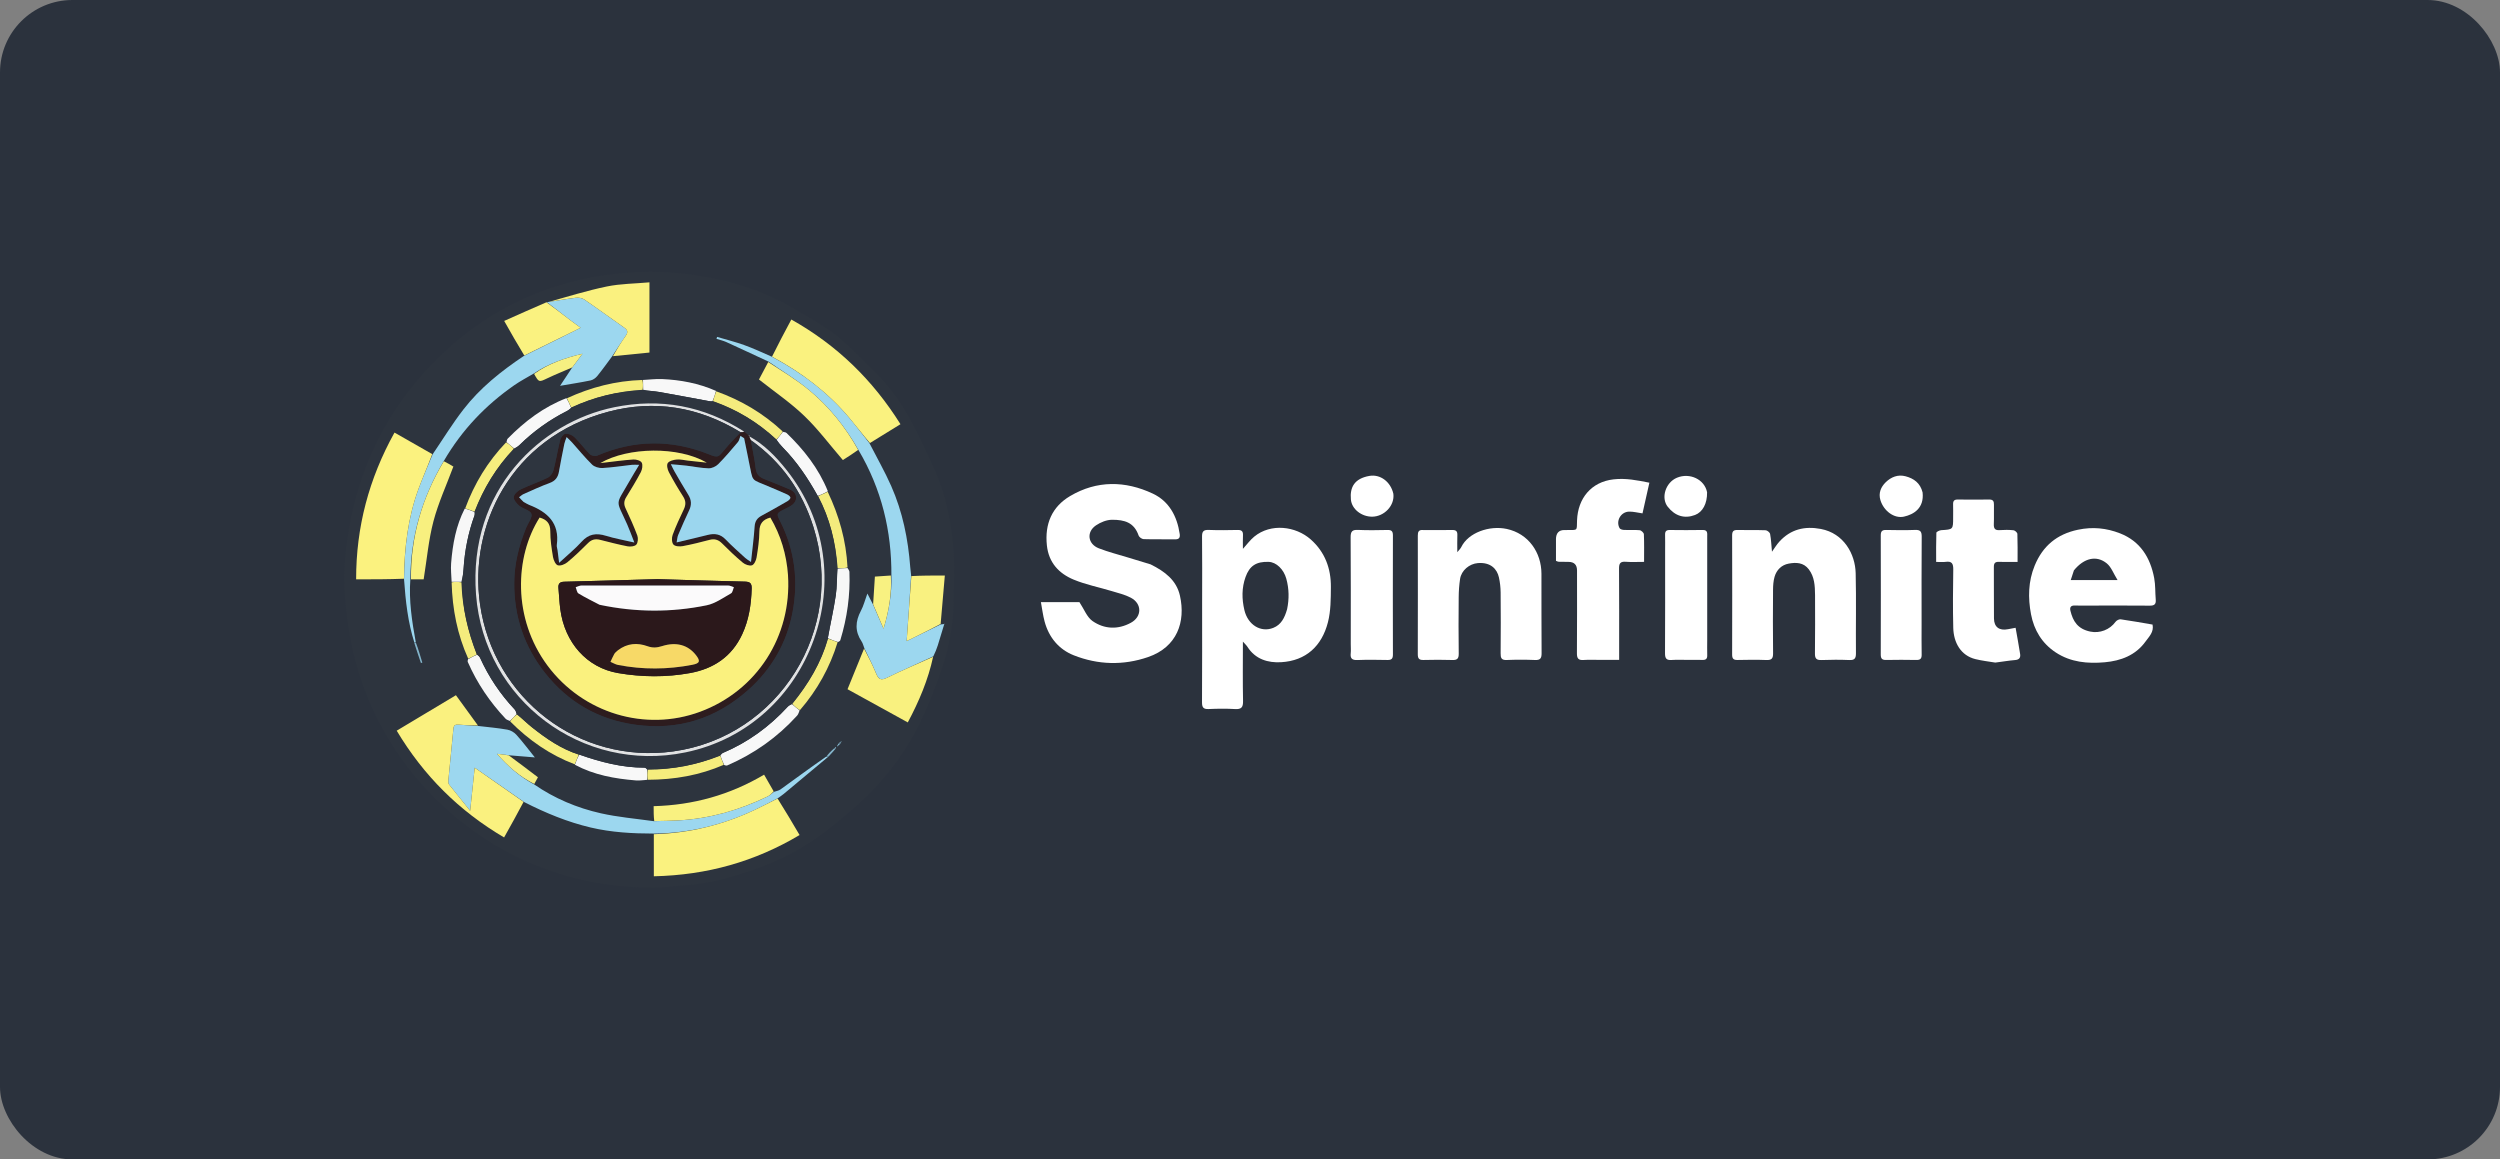 <?xml version="1.0" encoding="utf-8"?>
<svg xmlns="http://www.w3.org/2000/svg" width="138" height="64" viewBox="0 0 138 64" fill="none">
<rect x="0" y="0" width="138" height="64" fill="#808080" stroke="none"/>
<rect width="138" height="64" rx="4" fill="#2B323D"/>
<g clip-path="url(#clip0_5063_11197)">
<path d="M43.197 16.674C44.154 17.248 45.132 17.749 46.003 18.396C46.776 18.97 47.434 19.7 48.134 20.37C48.955 21.157 49.645 22.059 50.189 23.052C50.737 24.056 51.23 25.095 51.681 26.148C52.208 27.377 52.473 28.694 52.607 30.015C52.718 31.107 52.656 32.218 52.638 33.321C52.619 34.563 52.37 35.778 51.978 36.947C51.638 37.961 51.234 38.962 50.769 39.925C50.071 41.369 49.126 42.662 48.004 43.796C47.245 44.563 46.402 45.255 45.546 45.914C44.353 46.831 43.016 47.516 41.603 48.01C40.406 48.429 39.176 48.773 37.895 48.863C37.307 48.904 36.721 48.997 36.134 49C34.663 49.006 33.21 48.848 31.777 48.484C29.226 47.835 26.955 46.657 24.953 44.934C23.208 43.434 21.812 41.659 20.788 39.598C20.009 38.03 19.492 36.369 19.234 34.628C19.061 33.448 18.941 32.261 19.031 31.073C19.246 28.233 20.021 25.563 21.51 23.112C22.405 21.639 23.504 20.343 24.771 19.204C26.608 17.553 28.731 16.373 31.094 15.68C32.266 15.336 33.471 15.145 34.7 15.048C36.314 14.92 37.898 15.054 39.466 15.38C40.749 15.646 41.989 16.082 43.197 16.674ZM46.348 40.962C46.335 40.983 46.322 41.003 46.276 41.038C46.256 41.053 46.243 41.073 46.198 41.126C46.205 41.153 46.212 41.182 46.219 41.21C46.245 41.189 46.271 41.169 46.32 41.127C46.336 41.111 46.348 41.093 46.385 41.05C46.402 41.032 46.412 41.01 46.449 40.962C46.449 40.944 46.447 40.926 46.447 40.907C46.426 40.922 46.405 40.937 46.347 40.962M46.027 41.295C45.879 41.45 45.731 41.605 45.539 41.78C44.721 42.381 43.905 42.984 43.082 43.577C42.981 43.65 42.842 43.667 42.696 43.656C42.528 43.364 42.361 43.073 42.18 42.76C40.283 43.883 38.258 44.442 36.083 44.501C36.083 44.805 36.083 45.06 36.023 45.325C35.072 45.186 34.109 45.105 33.174 44.895C31.852 44.598 30.609 44.075 29.504 43.252C29.572 43.129 29.639 43.006 29.695 42.906C29.151 42.493 28.632 42.098 28.173 41.699C28.598 41.733 29.022 41.768 29.525 41.809C29.154 41.349 28.845 40.936 28.501 40.555C28.378 40.419 28.181 40.306 28.001 40.276C27.47 40.183 26.931 40.137 26.372 40.027C25.974 39.483 25.576 38.938 25.166 38.376C24.078 39.028 23.002 39.673 21.898 40.335C23.385 42.82 25.338 44.765 27.825 46.227C28.205 45.549 28.561 44.916 28.968 44.296C30.132 44.887 31.332 45.378 32.608 45.68C33.756 45.951 34.919 46.013 36.092 46.082V48.372C39.031 48.306 41.668 47.564 44.136 46.095C43.72 45.388 43.332 44.729 42.975 44.032C43.072 43.962 43.173 43.897 43.265 43.82C44.081 43.141 44.895 42.46 45.75 41.761C45.872 41.621 45.994 41.481 46.154 41.316L46.149 41.231C46.121 41.243 46.094 41.256 46.026 41.296M45.731 27.089C45.191 25.854 44.372 24.822 43.413 23.896C43.368 23.854 43.283 23.856 43.193 23.792C42.126 22.809 40.901 22.09 39.527 21.536C38.569 21.157 37.57 20.969 36.546 20.924C36.197 20.908 35.845 20.955 35.429 20.976C33.984 21.02 32.612 21.378 31.239 21.944C30.005 22.465 28.96 23.26 28.026 24.212C27.983 24.256 27.98 24.341 27.914 24.433C26.918 25.484 26.183 26.7 25.606 28.065C25.167 29.023 24.986 30.045 24.903 31.086C24.875 31.425 24.919 31.771 24.935 32.177C24.972 33.63 25.248 35.032 25.801 36.416C25.81 36.462 25.81 36.511 25.828 36.551C26.338 37.716 27.04 38.752 27.909 39.673C27.968 39.736 28.068 39.758 28.174 39.843C29.201 40.865 30.367 41.675 31.731 42.261C32.795 42.783 33.937 42.983 35.102 43.079C35.309 43.096 35.52 43.059 35.789 43.041C37.228 43.038 38.621 42.797 40.005 42.267C40.052 42.262 40.103 42.268 40.145 42.251C41.628 41.61 42.92 40.697 44.007 39.494C44.073 39.422 44.095 39.31 44.175 39.183C45.118 38.086 45.807 36.845 46.302 35.446C46.331 35.409 46.375 35.377 46.387 35.334C46.761 34.105 46.94 32.848 46.888 31.561C46.885 31.492 46.821 31.425 46.781 31.292C46.709 29.834 46.317 28.46 45.731 27.089ZM24.53 25.394C25.505 23.721 26.811 22.36 28.391 21.262C28.735 21.023 29.11 20.829 29.494 20.663C29.75 21.118 29.745 21.105 30.227 20.875C30.669 20.664 31.126 20.485 31.544 20.342C31.346 20.643 31.147 20.945 30.915 21.297C31.519 21.194 32.064 21.111 32.603 20.998C32.737 20.97 32.88 20.868 32.968 20.758C33.257 20.402 33.523 20.027 33.863 19.664C34.522 19.597 35.18 19.529 35.85 19.461V15.585C35.048 15.658 34.258 15.658 33.498 15.814C32.405 16.039 31.334 16.376 30.221 16.666C30.221 16.666 30.192 16.683 30.14 16.683C29.377 17.023 28.615 17.364 27.83 17.715C28.225 18.412 28.571 19.022 28.884 19.668C27.652 20.493 26.499 21.417 25.587 22.594C24.973 23.386 24.448 24.247 23.838 25.056C23.16 24.668 22.482 24.281 21.776 23.878C20.367 26.42 19.657 29.087 19.659 31.98C20.578 31.98 21.435 31.98 22.305 32.04C22.392 33.202 22.519 34.358 22.872 35.531C22.994 35.888 23.115 36.244 23.237 36.601C23.263 36.593 23.288 36.583 23.314 36.574C23.205 36.208 23.096 35.841 22.974 35.413C22.739 34.281 22.567 33.143 22.72 31.98H23.388C23.568 30.865 23.659 29.794 23.929 28.77C24.198 27.748 24.647 26.775 25.031 25.746C25.055 25.786 25.051 25.771 25.041 25.765C24.867 25.658 24.693 25.552 24.532 25.394M50.285 31.709C50.272 31.576 50.255 31.444 50.245 31.311C50.13 29.761 49.823 28.252 49.195 26.829C48.837 26.022 48.397 25.252 48.043 24.445C48.592 24.105 49.14 23.765 49.705 23.415C48.161 20.95 46.185 19.044 43.681 17.636C43.304 18.343 42.951 19.005 42.549 19.657C42.06 19.452 41.578 19.225 41.079 19.047C40.589 18.871 40.082 18.744 39.583 18.597L39.551 18.705C39.732 18.764 39.922 18.804 40.095 18.883C40.872 19.236 41.643 19.6 42.395 20.009C42.216 20.346 42.036 20.682 41.895 20.948C42.767 21.638 43.643 22.231 44.396 22.955C45.157 23.687 45.797 24.547 46.525 25.393C46.768 25.241 47.072 25.05 47.415 24.887C48.666 27.007 49.218 29.311 49.146 31.768C48.862 31.787 48.578 31.807 48.293 31.827C48.257 32.345 48.224 32.838 48.159 33.298C48.074 33.137 47.99 32.976 47.878 32.763C47.742 33.132 47.666 33.443 47.52 33.717C47.21 34.298 47.182 34.85 47.56 35.409C47.632 35.516 47.661 35.653 47.689 35.825C47.393 36.552 47.096 37.279 46.784 38.044C47.863 38.639 48.967 39.247 50.112 39.878C50.74 38.699 51.238 37.514 51.556 36.199C51.626 36.009 51.703 35.82 51.765 35.627C51.89 35.235 52.006 34.84 52.151 34.465C52.156 34.448 52.161 34.43 52.166 34.413C52.154 34.426 52.142 34.44 52.078 34.447C52.028 34.454 51.977 34.462 51.924 34.405C52.001 33.533 52.077 32.659 52.155 31.768C51.477 31.768 50.892 31.768 50.285 31.709Z" fill="#2D343E"/>
<path d="M63.52 31.157C64.289 31.538 64.941 32.023 65.133 32.882C65.457 34.327 64.975 35.719 63.377 36.269C62.003 36.742 60.615 36.702 59.275 36.174C58.449 35.848 57.895 35.184 57.66 34.3C57.571 33.966 57.529 33.62 57.458 33.238H59.584C59.843 33.627 59.999 34.067 60.308 34.282C60.958 34.733 61.71 34.766 62.424 34.377C63.044 34.04 63.044 33.321 62.42 32.993C62.094 32.822 61.722 32.735 61.366 32.627C60.666 32.415 59.937 32.274 59.264 31.994C58.45 31.656 57.887 31.054 57.788 30.105C57.664 28.927 58.063 27.977 59.071 27.382C60.549 26.509 62.111 26.533 63.632 27.246C64.532 27.668 64.977 28.495 65.12 29.477C65.147 29.662 65.094 29.776 64.871 29.772C64.29 29.762 63.709 29.778 63.129 29.76C63.032 29.757 62.883 29.652 62.852 29.562C62.6 28.832 62.067 28.691 61.39 28.691C61.09 28.691 60.753 28.828 60.498 29C59.958 29.366 60.043 30.029 60.655 30.267C61.186 30.474 61.744 30.613 62.29 30.781C62.691 30.904 63.093 31.024 63.52 31.155V31.157Z" fill="white"/>
<path d="M66.358 33.135C66.358 31.94 66.367 30.782 66.353 29.624C66.349 29.335 66.435 29.241 66.722 29.252C67.254 29.273 67.786 29.266 68.319 29.254C68.54 29.25 68.624 29.329 68.612 29.551C68.599 29.782 68.609 30.014 68.609 30.297C68.835 30.049 69.01 29.805 69.234 29.622C70.15 28.87 71.521 29.041 72.352 29.776C73.136 30.47 73.472 31.375 73.465 32.401C73.46 33.053 73.462 33.728 73.301 34.351C72.967 35.65 72.103 36.476 70.713 36.554C69.995 36.595 69.297 36.394 68.861 35.707C68.806 35.62 68.725 35.55 68.608 35.417C68.608 36.558 68.594 37.626 68.616 38.694C68.624 39.047 68.523 39.161 68.171 39.14C67.689 39.111 67.203 39.117 66.72 39.139C66.432 39.152 66.35 39.055 66.351 38.767C66.363 36.902 66.357 35.037 66.357 33.136M71.048 33.63C71.165 33.065 71.159 32.505 71.004 31.945C70.861 31.427 70.456 31.03 70.029 31.015C69.339 30.991 68.974 31.24 68.755 31.849C68.538 32.454 68.547 33.068 68.69 33.676C68.884 34.5 69.603 34.931 70.285 34.658C70.717 34.486 70.91 34.113 71.047 33.631H71.048V33.63Z" fill="white"/>
<path d="M78.572 29.259C79.126 29.259 79.646 29.264 80.167 29.256C80.366 29.253 80.454 29.321 80.446 29.53C80.435 29.822 80.443 30.114 80.443 30.481C80.544 30.354 80.621 30.284 80.663 30.197C81.052 29.4 82.213 28.994 83.167 29.196C84.376 29.454 85.085 30.501 85.088 31.67C85.093 33.133 85.083 34.595 85.096 36.058C85.098 36.344 85.019 36.445 84.728 36.432C84.209 36.41 83.687 36.41 83.168 36.432C82.874 36.445 82.833 36.313 82.835 36.062C82.845 34.941 82.845 33.819 82.835 32.698C82.832 32.422 82.8 32.141 82.74 31.871C82.64 31.422 82.298 31.023 81.575 31.083C81.114 31.121 80.668 31.481 80.596 31.959C80.546 32.293 80.522 32.634 80.52 32.972C80.51 34.007 80.508 35.044 80.522 36.08C80.525 36.353 80.441 36.442 80.17 36.432C79.639 36.414 79.106 36.418 78.574 36.431C78.336 36.437 78.261 36.352 78.262 36.115C78.268 33.933 78.267 31.752 78.263 29.57C78.263 29.368 78.299 29.23 78.573 29.259H78.572Z" fill="white"/>
<path d="M100.191 32.849C100.186 32.324 100.159 31.843 99.848 31.43C99.554 31.04 99.138 31.037 98.733 31.112C98.345 31.184 98.068 31.455 97.956 31.839C97.89 32.067 97.874 32.315 97.872 32.554C97.864 33.724 97.86 34.893 97.874 36.062C97.878 36.353 97.789 36.443 97.504 36.433C96.973 36.412 96.441 36.419 95.908 36.431C95.688 36.435 95.614 36.356 95.614 36.135C95.62 33.941 95.62 31.749 95.614 29.556C95.614 29.34 95.677 29.25 95.903 29.256C96.423 29.268 96.944 29.25 97.463 29.27C97.551 29.273 97.695 29.391 97.71 29.475C97.767 29.783 97.779 30.098 97.813 30.455C97.96 30.251 98.073 30.058 98.221 29.897C98.845 29.215 99.616 29.029 100.51 29.198C101.779 29.438 102.408 30.58 102.433 31.639C102.469 33.112 102.435 34.587 102.448 36.061C102.45 36.346 102.371 36.447 102.08 36.434C101.573 36.412 101.064 36.414 100.557 36.434C100.275 36.445 100.179 36.361 100.185 36.066C100.201 35.006 100.191 33.946 100.191 32.851V32.849Z" fill="white"/>
<path d="M115.365 33.428C115.063 33.428 114.796 33.435 114.531 33.425C114.313 33.417 114.24 33.52 114.288 33.716C114.427 34.288 114.684 34.717 115.384 34.864C115.908 34.974 116.462 34.76 116.778 34.324C116.834 34.247 116.973 34.174 117.061 34.186C117.642 34.268 118.219 34.374 118.821 34.476C118.906 34.888 118.627 35.142 118.434 35.411C117.884 36.176 117.069 36.477 116.186 36.557C115.241 36.642 114.304 36.561 113.475 36.013C112.718 35.513 112.279 34.786 112.112 33.907C111.94 33.002 111.957 32.092 112.313 31.225C112.757 30.142 113.538 29.485 114.705 29.241C115.517 29.07 116.277 29.149 117.024 29.44C118.139 29.875 118.696 30.772 118.911 31.907C118.985 32.296 118.962 32.703 118.997 33.1C119.019 33.359 118.915 33.435 118.665 33.432C117.577 33.421 116.489 33.428 115.365 33.428ZM114.479 31.488C114.423 31.66 114.367 31.831 114.305 32.019H116.889C116.665 31.66 116.544 31.304 116.298 31.102C115.732 30.637 115.041 30.796 114.478 31.487H114.479V31.488Z" fill="white"/>
<path d="M85.888 29.777C85.89 29.431 86.044 29.259 86.352 29.258H86.497C87.12 29.254 87.03 29.309 87.053 28.717C87.1 27.515 87.828 26.601 89.071 26.46C89.749 26.383 90.374 26.512 91.046 26.645C90.912 27.243 90.787 27.802 90.666 28.339C90.389 28.3 90.152 28.234 89.918 28.242C89.463 28.259 89.183 28.762 89.401 29.154C89.434 29.215 89.558 29.248 89.642 29.252C89.931 29.265 90.224 29.24 90.511 29.268C90.599 29.277 90.739 29.409 90.742 29.49C90.764 29.976 90.753 30.462 90.753 31.016C90.4 31.016 90.066 31.035 89.735 31.01C89.438 30.988 89.369 31.104 89.371 31.385C89.382 32.896 89.377 34.408 89.377 35.919V36.426H88.359C88.044 36.426 87.729 36.408 87.416 36.431C87.128 36.451 87.044 36.349 87.046 36.06C87.059 34.537 87.052 33.013 87.052 31.49C87.052 31.175 86.894 31.017 86.579 31.016C86.398 31.016 86.216 31.014 86.036 31.009C86.002 31.009 85.969 30.988 85.89 30.96V29.777H85.888V29.777Z" fill="white"/>
<path d="M110.138 36.574C109.751 36.512 109.393 36.47 109.044 36.384C108.235 36.184 107.84 35.473 107.82 34.658C107.794 33.587 107.803 32.515 107.82 31.444C107.825 31.12 107.75 30.965 107.403 31.014C107.249 31.036 107.09 31.018 106.876 31.018C106.876 30.466 106.868 29.936 106.888 29.407C106.89 29.355 107.062 29.271 107.159 29.265C107.813 29.224 107.813 29.229 107.813 28.566C107.813 28.322 107.819 28.079 107.811 27.835C107.806 27.65 107.875 27.572 108.064 27.574C108.644 27.581 109.224 27.583 109.804 27.574C110.021 27.57 110.07 27.673 110.066 27.864C110.058 28.217 110.075 28.571 110.059 28.924C110.048 29.172 110.122 29.283 110.384 29.263C110.637 29.244 110.893 29.243 111.145 29.27C111.226 29.278 111.357 29.398 111.359 29.471C111.378 29.968 111.37 30.465 111.37 31.018C111.004 31.018 110.67 31.026 110.337 31.015C110.135 31.008 110.06 31.084 110.061 31.29C110.068 32.239 110.057 33.19 110.067 34.139C110.072 34.617 110.365 34.828 110.843 34.732C110.968 34.707 111.094 34.684 111.261 34.653C111.35 35.158 111.438 35.628 111.511 36.1C111.542 36.298 111.468 36.415 111.239 36.434C110.881 36.464 110.526 36.527 110.137 36.575H110.138V36.574Z" fill="white"/>
<path d="M93.221 36.426C92.882 36.426 92.578 36.409 92.278 36.431C91.989 36.453 91.907 36.348 91.909 36.06C91.92 34.183 91.915 32.305 91.915 30.428C91.915 30.123 91.921 29.819 91.913 29.514C91.908 29.325 91.984 29.254 92.169 29.256C92.774 29.263 93.38 29.267 93.984 29.255C94.28 29.249 94.238 29.445 94.238 29.624V35.329C94.238 35.609 94.231 35.89 94.239 36.17C94.245 36.359 94.169 36.434 93.982 36.428C93.74 36.419 93.498 36.426 93.22 36.426H93.221Z" fill="white"/>
<path d="M74.562 35.548C74.562 33.561 74.57 31.61 74.555 29.66C74.553 29.336 74.642 29.236 74.963 29.251C75.506 29.277 76.052 29.266 76.596 29.255C76.818 29.25 76.889 29.332 76.889 29.553C76.883 31.747 76.883 33.941 76.889 36.135C76.889 36.358 76.813 36.434 76.594 36.431C76.038 36.42 75.48 36.412 74.925 36.434C74.635 36.445 74.528 36.347 74.56 36.06C74.577 35.903 74.562 35.743 74.562 35.548V35.548Z" fill="white"/>
<path d="M106.072 34.452C106.072 35.037 106.065 35.585 106.076 36.134C106.08 36.356 106.002 36.434 105.782 36.43C105.225 36.419 104.669 36.419 104.112 36.43C103.891 36.434 103.818 36.355 103.818 36.133C103.824 33.939 103.824 31.745 103.818 29.551C103.818 29.329 103.892 29.25 104.112 29.254C104.645 29.265 105.177 29.273 105.709 29.252C105.997 29.241 106.08 29.336 106.078 29.625C106.065 31.221 106.072 32.818 106.072 34.452Z" fill="white"/>
<path d="M76.913 27.255C76.996 27.908 76.41 28.513 75.75 28.521C75.17 28.527 74.618 28.114 74.569 27.571C74.507 26.887 74.771 26.414 75.591 26.27C76.188 26.165 76.764 26.59 76.913 27.255Z" fill="white"/>
<path d="M106.127 27.184C106.221 28.044 105.646 28.396 105.099 28.518C104.558 28.639 103.978 28.201 103.799 27.608C103.68 27.213 103.827 26.88 104.092 26.62C104.388 26.331 104.765 26.178 105.186 26.29C105.64 26.41 105.998 26.659 106.127 27.183V27.184Z" fill="white"/>
<path d="M94.231 27.175C94.241 27.8 93.985 28.268 93.566 28.427C92.988 28.646 92.466 28.489 92.06 27.975C91.67 27.48 91.939 26.634 92.566 26.371C93.273 26.075 94.096 26.461 94.231 27.175H94.231Z" fill="white"/>
<path d="M42.416 19.959C41.642 19.599 40.871 19.236 40.095 18.883C39.922 18.804 39.732 18.764 39.551 18.705L39.583 18.597C40.082 18.744 40.589 18.871 41.079 19.047C41.578 19.225 42.06 19.452 42.59 19.683C44.252 20.567 45.697 21.654 46.884 23.069C47.266 23.524 47.625 23.999 47.994 24.465C48.397 25.252 48.839 26.022 49.195 26.829C49.824 28.251 50.13 29.761 50.246 31.31C50.256 31.443 50.272 31.575 50.295 31.771C50.22 33.008 50.135 34.183 50.048 35.386C50.659 35.088 51.293 34.778 51.926 34.469C51.977 34.462 52.028 34.454 52.104 34.449C52.128 34.45 52.125 34.446 52.125 34.446C52.006 34.84 51.889 35.235 51.765 35.627C51.704 35.82 51.627 36.008 51.52 36.23C50.639 36.644 49.786 37.007 48.956 37.415C48.626 37.576 48.497 37.494 48.368 37.185C48.169 36.707 47.931 36.245 47.71 35.777C47.661 35.654 47.633 35.517 47.561 35.41C47.183 34.851 47.212 34.299 47.521 33.718C47.667 33.444 47.744 33.133 47.879 32.763C47.991 32.977 48.076 33.138 48.18 33.344C48.391 33.828 48.581 34.266 48.771 34.705C49.069 33.728 49.236 32.76 49.205 31.766C49.219 29.312 48.667 27.007 47.391 24.847C46.654 23.545 45.752 22.432 44.642 21.516C43.945 20.942 43.162 20.474 42.418 19.959H42.416Z" fill="#9CD7EF"/>
<path d="M36.09 46.014C34.919 46.012 33.756 45.95 32.608 45.679C31.333 45.378 30.133 44.886 28.928 44.271C28 43.629 27.114 43.012 26.204 42.378C26.123 43.139 26.043 43.895 25.952 44.757C25.523 44.223 25.152 43.768 24.789 43.305C24.75 43.255 24.74 43.166 24.747 43.098C24.837 42.141 24.937 41.185 25.027 40.228C25.045 40.037 25.132 39.984 25.311 40C25.671 40.032 26.034 40.05 26.395 40.073C26.93 40.137 27.47 40.183 28 40.276C28.18 40.306 28.377 40.419 28.5 40.555C28.844 40.936 29.153 41.349 29.524 41.809C29.022 41.768 28.596 41.733 28.112 41.693C27.846 41.662 27.639 41.637 27.433 41.611C28.039 42.304 28.699 42.88 29.483 43.297C30.608 44.075 31.852 44.599 33.173 44.895C34.108 45.105 35.072 45.187 36.085 45.329C36.569 45.318 36.991 45.31 37.412 45.288C39.159 45.197 40.807 44.723 42.379 43.963C42.504 43.902 42.607 43.795 42.721 43.71C42.843 43.667 42.982 43.65 43.082 43.577C43.905 42.984 44.721 42.381 45.593 41.775C45.669 41.773 45.69 41.775 45.712 41.779C44.897 42.46 44.083 43.141 43.267 43.82C43.175 43.897 43.074 43.962 42.938 44.061C42.49 44.294 42.084 44.506 41.671 44.702C39.904 45.538 38.048 45.995 36.091 46.015L36.09 46.014Z" fill="#9CD7EF"/>
<path d="M30.192 16.683C30.192 16.683 30.221 16.666 30.269 16.668C30.804 16.59 31.289 16.497 31.779 16.438C31.93 16.42 32.123 16.444 32.244 16.527C32.993 17.037 33.724 17.574 34.467 18.093C34.661 18.23 34.67 18.35 34.537 18.54C34.279 18.905 34.043 19.286 33.798 19.66C33.523 20.028 33.257 20.403 32.968 20.759C32.879 20.868 32.736 20.97 32.603 20.999C32.064 21.111 31.519 21.194 30.915 21.298C31.147 20.945 31.345 20.644 31.573 20.305C31.787 20.019 31.97 19.773 32.154 19.526C31.189 19.761 30.279 20.064 29.471 20.615C29.11 20.83 28.734 21.024 28.39 21.263C26.811 22.362 25.505 23.722 24.505 25.436C23.293 27.48 22.661 29.641 22.651 31.98C22.565 33.144 22.737 34.282 22.95 35.444C22.911 35.475 22.893 35.475 22.875 35.475C22.518 34.358 22.39 33.203 22.303 31.977C22.322 30.232 22.517 28.576 23.101 26.99C23.339 26.344 23.62 25.715 23.881 25.078C24.446 24.247 24.972 23.386 25.586 22.595C26.499 21.417 27.652 20.493 28.924 19.643C29.987 19.112 31.009 18.608 32.051 18.093C31.883 17.971 31.69 17.834 31.502 17.691C31.064 17.357 30.628 17.02 30.191 16.683H30.192Z" fill="#9CD7EF"/>
<path d="M23.86 25.066C23.621 25.713 23.341 26.343 23.102 26.988C22.518 28.575 22.323 30.23 22.298 31.946C21.435 31.98 20.577 31.98 19.658 31.98C19.656 29.087 20.366 26.42 21.776 23.878C22.481 24.281 23.16 24.668 23.86 25.067L23.86 25.066Z" fill="#FBF27F"/>
<path d="M36.091 46.047C38.046 45.993 39.902 45.537 41.67 44.701C42.083 44.506 42.489 44.293 42.922 44.079C43.333 44.729 43.72 45.386 44.137 46.094C41.669 47.563 39.031 48.306 36.092 48.371C36.092 47.581 36.092 46.832 36.091 46.047Z" fill="#FAF27F"/>
<path d="M48.019 24.455C47.624 23.999 47.266 23.525 46.885 23.07C45.697 21.655 44.253 20.567 42.615 19.688C42.952 19.005 43.304 18.344 43.681 17.637C46.185 19.044 48.161 20.951 49.706 23.416C49.141 23.765 48.593 24.105 48.019 24.456H48.019V24.455Z" fill="#FAF27F"/>
<path d="M26.383 40.049C26.034 40.049 25.672 40.032 25.311 40C25.132 39.983 25.044 40.037 25.027 40.228C24.937 41.185 24.838 42.141 24.747 43.097C24.74 43.165 24.75 43.255 24.789 43.305C25.152 43.767 25.523 44.224 25.952 44.757C26.043 43.895 26.123 43.139 26.204 42.378C27.114 43.012 28.001 43.629 28.902 44.264C28.561 44.915 28.206 45.548 27.826 46.227C25.339 44.764 23.385 42.819 21.898 40.334C23.003 39.672 24.079 39.028 25.167 38.375C25.577 38.937 25.974 39.481 26.384 40.049H26.383V40.049Z" fill="#FAF17F"/>
<path d="M33.831 19.662C34.042 19.285 34.279 18.905 34.536 18.539C34.67 18.349 34.66 18.229 34.466 18.093C33.722 17.574 32.992 17.037 32.243 16.526C32.122 16.443 31.93 16.419 31.778 16.437C31.289 16.497 30.803 16.589 30.285 16.666C31.334 16.376 32.404 16.039 33.497 15.814C34.257 15.658 35.047 15.658 35.85 15.585V19.461C35.179 19.529 34.521 19.596 33.83 19.661H33.831V19.662Z" fill="#FAF17F"/>
<path d="M47.698 35.802C47.93 36.246 48.167 36.708 48.366 37.186C48.495 37.494 48.624 37.578 48.953 37.415C49.785 37.007 50.637 36.644 51.508 36.255C51.237 37.514 50.739 38.7 50.11 39.878C48.966 39.248 47.862 38.64 46.783 38.045C47.095 37.28 47.391 36.553 47.697 35.802H47.698Z" fill="#F9F17F"/>
<path d="M42.406 19.984C43.16 20.475 43.944 20.943 44.64 21.516C45.751 22.432 46.653 23.545 47.371 24.833C47.072 25.051 46.767 25.241 46.525 25.394C45.797 24.548 45.157 23.688 44.395 22.956C43.642 22.232 42.767 21.638 41.895 20.948C42.037 20.683 42.216 20.346 42.406 19.984Z" fill="#FAF17F"/>
<path d="M42.707 43.683C42.606 43.795 42.503 43.902 42.377 43.963C40.806 44.723 39.158 45.197 37.41 45.288C36.989 45.309 36.568 45.318 36.114 45.324C36.081 45.061 36.081 44.806 36.081 44.501C38.256 44.443 40.282 43.884 42.178 42.761C42.359 43.074 42.527 43.365 42.707 43.683H42.707Z" fill="#F9F180"/>
<path d="M30.166 16.683C30.629 17.02 31.065 17.357 31.503 17.691C31.691 17.834 31.884 17.971 32.052 18.093C31.01 18.608 29.987 19.112 28.941 19.624C28.571 19.022 28.225 18.412 27.831 17.715C28.616 17.365 29.378 17.024 30.167 16.684L30.166 16.683Z" fill="#FAF280"/>
<path d="M51.925 34.438C51.292 34.779 50.658 35.089 50.048 35.387C50.135 34.184 50.22 33.008 50.306 31.8C50.892 31.768 51.477 31.768 52.155 31.768C52.076 32.66 51.999 33.533 51.924 34.438H51.925V34.438Z" fill="#F9F180"/>
<path d="M22.686 31.98C22.662 29.641 23.293 27.479 24.499 25.46C24.692 25.552 24.866 25.658 25.04 25.765C25.05 25.771 25.053 25.785 25.029 25.746C24.647 26.775 24.198 27.749 23.928 28.77C23.658 29.794 23.566 30.865 23.386 31.98H22.686Z" fill="#F8F07F"/>
<path d="M44.138 39.217C44.095 39.311 44.073 39.422 44.007 39.494C42.92 40.697 41.628 41.61 40.145 42.251C40.103 42.268 40.052 42.262 39.976 42.229C39.883 42.032 39.82 41.873 39.762 41.69C39.815 41.63 39.856 41.581 39.909 41.559C41.285 40.974 42.468 40.115 43.481 39.012C43.543 38.945 43.631 38.904 43.72 38.87C43.867 38.999 44.003 39.108 44.139 39.216H44.138V39.217Z" fill="#F8F8F8"/>
<path d="M35.494 20.974C35.845 20.956 36.197 20.909 36.546 20.924C37.57 20.97 38.569 21.157 39.524 21.578C39.466 21.794 39.411 21.967 39.328 22.153C39.241 22.157 39.182 22.151 39.123 22.14C38.212 21.972 37.303 21.797 36.392 21.638C36.099 21.587 35.799 21.576 35.505 21.515C35.504 21.314 35.499 21.144 35.495 20.973H35.494V20.974Z" fill="#F8F8F8"/>
<path d="M28.149 39.799C28.068 39.758 27.967 39.736 27.909 39.674C27.04 38.752 26.338 37.717 25.827 36.552C25.809 36.511 25.809 36.462 25.836 36.388C26.02 36.283 26.17 36.207 26.34 36.135C26.408 36.194 26.47 36.241 26.497 36.303C26.977 37.366 27.617 38.319 28.413 39.166C28.473 39.23 28.494 39.33 28.511 39.425C28.376 39.558 28.262 39.678 28.149 39.799Z" fill="#F7F7F7"/>
<path d="M24.929 32.114C24.918 31.771 24.875 31.425 24.902 31.086C24.986 30.045 25.166 29.023 25.655 28.072C25.867 28.133 26.03 28.189 26.201 28.271C26.206 28.347 26.213 28.398 26.198 28.442C25.848 29.402 25.651 30.394 25.589 31.414C25.575 31.65 25.532 31.884 25.471 32.116C25.268 32.113 25.099 32.114 24.929 32.114Z" fill="#F7F7F7"/>
<path d="M35.729 43.047C35.52 43.059 35.308 43.097 35.101 43.08C33.936 42.984 32.795 42.784 31.735 42.215C31.809 41.997 31.879 41.827 31.974 41.653C33.158 42.067 34.338 42.377 35.581 42.374C35.63 42.374 35.679 42.426 35.725 42.483C35.725 42.691 35.727 42.869 35.729 43.047H35.729Z" fill="#F8F8F8"/>
<path d="M27.958 24.406C27.98 24.34 27.982 24.256 28.026 24.212C28.96 23.261 30.004 22.465 31.27 21.977C31.379 22.17 31.457 22.331 31.528 22.516C31.452 22.586 31.389 22.642 31.316 22.678C30.339 23.169 29.46 23.798 28.677 24.566C28.595 24.647 28.49 24.707 28.38 24.755C28.228 24.625 28.094 24.515 27.959 24.406H27.958Z" fill="#F8F8F8"/>
<path d="M46.786 31.356C46.821 31.424 46.885 31.492 46.888 31.561C46.94 32.848 46.761 34.105 46.387 35.334C46.374 35.376 46.331 35.409 46.26 35.44C46.047 35.374 45.876 35.314 45.697 35.227C45.84 34.421 46.019 33.646 46.136 32.861C46.209 32.376 46.188 31.877 46.241 31.385C46.443 31.376 46.614 31.366 46.786 31.356V31.356Z" fill="#F7F7F7"/>
<path d="M43.216 23.837C43.282 23.856 43.368 23.854 43.412 23.896C44.373 24.822 45.19 25.854 45.699 27.118C45.499 27.228 45.332 27.308 45.139 27.377C44.593 26.39 43.98 25.482 43.203 24.693C43.078 24.566 42.967 24.426 42.87 24.274C42.999 24.117 43.107 23.977 43.215 23.838L43.216 23.837Z" fill="#F8F8F8"/>
<path d="M45.705 35.255C45.876 35.315 46.047 35.374 46.237 35.45C45.807 36.845 45.118 38.086 44.157 39.2C44.003 39.108 43.868 38.999 43.737 38.853C44.622 37.754 45.322 36.593 45.706 35.255H45.705Z" fill="#F4EC7D"/>
<path d="M43.204 23.815C43.108 23.977 42.999 24.116 42.86 24.256C41.822 23.299 40.659 22.604 39.355 22.141C39.411 21.967 39.465 21.793 39.535 21.6C40.901 22.09 42.126 22.808 43.204 23.815Z" fill="#F5EC7E"/>
<path d="M35.759 43.044C35.727 42.869 35.725 42.691 35.759 42.486C37.166 42.48 38.483 42.214 39.757 41.713C39.821 41.872 39.884 42.031 39.952 42.218C38.622 42.797 37.229 43.038 35.761 43.044H35.76H35.759Z" fill="#F5ED7D"/>
<path d="M24.931 32.145C25.098 32.114 25.268 32.113 25.471 32.145C25.518 33.549 25.827 34.858 26.318 36.129C26.169 36.206 26.019 36.282 25.846 36.363C25.245 35.031 24.97 33.629 24.93 32.144L24.931 32.145Z" fill="#F4EC7D"/>
<path d="M45.164 27.389C45.331 27.309 45.499 27.228 45.69 27.144C46.316 28.46 46.709 29.834 46.783 31.324C46.614 31.367 46.443 31.377 46.237 31.352C46.133 29.933 45.803 28.62 45.164 27.39H45.164V27.389Z" fill="#F4EC7D"/>
<path d="M31.534 22.492C31.456 22.331 31.379 22.17 31.296 21.983C32.611 21.378 33.982 21.019 35.46 20.974C35.497 21.143 35.502 21.313 35.471 21.517C34.072 21.6 32.773 21.921 31.534 22.492Z" fill="#F5ED7D"/>
<path d="M31.948 41.657C31.878 41.827 31.809 41.998 31.727 42.191C30.367 41.676 29.2 40.866 28.161 39.822C28.263 39.679 28.376 39.559 28.534 39.438C28.836 39.673 29.083 39.922 29.356 40.139C30.148 40.768 30.974 41.343 31.949 41.657H31.948V41.657Z" fill="#F6EE7E"/>
<path d="M27.935 24.419C28.093 24.515 28.227 24.624 28.362 24.767C27.396 25.793 26.694 26.954 26.192 28.243C26.03 28.189 25.866 28.133 25.678 28.062C26.182 26.699 26.917 25.483 27.935 24.419H27.935Z" fill="#F6EE7E"/>
<path d="M49.175 31.768C49.235 32.761 49.068 33.728 48.771 34.705C48.581 34.266 48.39 33.827 48.196 33.36C48.225 32.839 48.258 32.346 48.294 31.828C48.579 31.808 48.863 31.789 49.176 31.768H49.175Z" fill="#F8F181"/>
<path d="M29.483 20.638C30.28 20.063 31.19 19.759 32.155 19.525C31.971 19.772 31.788 20.019 31.591 20.28C31.127 20.485 30.669 20.664 30.227 20.875C29.744 21.105 29.75 21.118 29.482 20.638H29.483Z" fill="#F6F081"/>
<path d="M29.493 43.275C28.698 42.88 28.038 42.303 27.432 41.61C27.639 41.636 27.845 41.662 28.081 41.694C28.631 42.097 29.151 42.492 29.694 42.905C29.639 43.005 29.57 43.128 29.493 43.274V43.275Z" fill="#F6EF81"/>
<path d="M22.874 35.503C22.894 35.474 22.912 35.474 22.958 35.474C23.095 35.841 23.203 36.208 23.312 36.574C23.287 36.583 23.262 36.593 23.236 36.601C23.114 36.244 22.993 35.888 22.873 35.503H22.874Z" fill="#83B4CA"/>
<path d="M45.731 41.769C45.688 41.775 45.667 41.772 45.614 41.764C45.73 41.605 45.878 41.45 46.057 41.3C46.097 41.317 46.107 41.329 46.115 41.34C45.994 41.48 45.872 41.621 45.731 41.769Z" fill="#83B4CA"/>
<path d="M46.079 41.286C46.095 41.255 46.123 41.243 46.151 41.231C46.152 41.259 46.153 41.287 46.136 41.328C46.108 41.329 46.098 41.317 46.079 41.286H46.079Z" fill="#83B4CA"/>
<path d="M46.297 41.15C46.271 41.17 46.245 41.19 46.218 41.21C46.211 41.182 46.204 41.154 46.232 41.126C46.277 41.134 46.287 41.142 46.297 41.15V41.15Z" fill="#83B4CA"/>
<path d="M46.252 41.111C46.242 41.073 46.255 41.052 46.304 41.044C46.333 41.049 46.358 41.074 46.358 41.074C46.348 41.094 46.335 41.111 46.309 41.139C46.287 41.142 46.277 41.133 46.252 41.112V41.111Z" fill="#83B4CA"/>
<path d="M46.321 41.036C46.322 41.003 46.335 40.982 46.374 40.965C46.4 40.968 46.416 40.985 46.416 40.985C46.412 41.01 46.402 41.032 46.372 41.062C46.358 41.074 46.334 41.05 46.321 41.036Z" fill="#83B4CA"/>
<path d="M46.392 40.96C46.405 40.937 46.426 40.922 46.447 40.907C46.447 40.926 46.449 40.944 46.432 40.973C46.416 40.985 46.4 40.968 46.392 40.96Z" fill="#83B4CA"/>
<path d="M52.129 34.451C52.142 34.44 52.154 34.426 52.166 34.413C52.16 34.43 52.155 34.448 52.138 34.456C52.125 34.446 52.127 34.45 52.129 34.451Z" fill="#9CD7EF"/>
<path d="M26.201 28.271C26.693 26.954 27.396 25.794 28.378 24.788C28.49 24.707 28.594 24.647 28.677 24.565C29.459 23.798 30.338 23.169 31.315 22.678C31.388 22.642 31.451 22.586 31.527 22.516C32.773 21.922 34.072 21.602 35.468 21.549C35.798 21.576 36.099 21.587 36.391 21.638C37.303 21.797 38.212 21.972 39.122 22.14C39.181 22.151 39.24 22.157 39.327 22.153C40.658 22.604 41.822 23.299 42.839 24.274C42.967 24.426 43.078 24.566 43.203 24.693C43.98 25.482 44.593 26.39 45.139 27.377C45.804 28.62 46.134 29.933 46.206 31.351C46.188 31.877 46.208 32.377 46.135 32.862C46.018 33.647 45.84 34.422 45.696 35.228C45.32 36.592 44.621 37.754 43.723 38.833C43.63 38.904 43.541 38.946 43.479 39.013C42.467 40.115 41.284 40.975 39.907 41.559C39.855 41.581 39.814 41.631 39.761 41.691C38.481 42.215 37.163 42.48 35.76 42.457C35.678 42.427 35.628 42.375 35.58 42.375C34.337 42.378 33.158 42.068 31.973 41.654C30.972 41.343 30.146 40.768 29.355 40.139C29.082 39.922 28.834 39.673 28.553 39.426C28.492 39.33 28.471 39.23 28.412 39.166C27.615 38.319 26.976 37.365 26.496 36.303C26.467 36.24 26.406 36.194 26.339 36.135C25.826 34.859 25.517 33.55 25.502 32.149C25.531 31.885 25.573 31.651 25.587 31.415C25.649 30.394 25.847 29.403 26.196 28.442C26.212 28.399 26.204 28.347 26.199 28.272M41.383 24.032C41.362 24.02 41.341 24.007 41.276 23.978C41.214 23.933 41.153 23.889 41.062 23.804C38.852 22.398 36.451 21.96 33.903 22.482C29.869 23.307 25.834 27.012 26.277 32.822C26.721 38.654 32.156 42.701 37.827 41.536C44.825 40.098 47.888 31.572 43.421 25.947C42.839 25.214 42.192 24.544 41.386 24.063C41.386 24.063 41.386 24.071 41.383 24.033V24.032Z" fill="#2E353F"/>
<path d="M41.091 23.843C41.153 23.888 41.214 23.933 41.298 24.01C41.342 24.051 41.364 24.061 41.386 24.07C41.386 24.07 41.386 24.062 41.37 24.085C41.386 24.169 41.42 24.23 41.452 24.323C41.542 24.855 41.659 25.353 41.714 25.859C41.751 26.197 41.936 26.343 42.212 26.451C42.684 26.637 43.156 26.826 43.623 27.027C44.005 27.191 44.058 27.618 43.727 27.872C43.604 27.966 43.455 28.028 43.315 28.1C42.85 28.338 42.847 28.338 43.078 28.798C43.875 30.386 44.075 32.07 43.749 33.794C43.428 35.489 42.601 36.927 41.307 38.08C39.519 39.673 37.438 40.33 35.078 40.005C33.04 39.725 31.356 38.765 30.076 37.135C28.935 35.682 28.371 34.018 28.385 32.16C28.393 31.098 28.651 30.092 29.049 29.117C29.154 28.86 29.398 28.561 29.333 28.363C29.269 28.166 28.876 28.095 28.666 27.922C28.521 27.802 28.345 27.594 28.357 27.439C28.368 27.286 28.572 27.095 28.737 27.015C29.226 26.778 29.745 26.606 30.234 26.368C30.377 26.298 30.512 26.108 30.553 25.948C30.697 25.396 30.783 24.83 30.923 24.277C30.957 24.142 31.107 23.95 31.217 23.94C31.378 23.926 31.59 24.012 31.709 24.13C32.011 24.424 32.262 24.773 32.561 25.072C32.644 25.154 32.853 25.195 32.96 25.149C35.008 24.272 37.062 24.25 39.128 25.075C39.629 25.274 39.643 25.252 39.992 24.823C40.266 24.487 40.578 24.184 40.901 23.864C40.981 23.855 41.035 23.849 41.089 23.843M43.495 31.721C43.413 30.591 43.093 29.538 42.522 28.57C42.104 28.682 41.924 28.908 41.918 29.332C41.911 29.817 41.84 30.302 41.761 30.782C41.735 30.941 41.624 31.171 41.505 31.206C41.361 31.25 41.129 31.166 40.999 31.057C40.599 30.724 40.221 30.362 39.853 29.992C39.65 29.788 39.441 29.73 39.166 29.801C38.675 29.929 38.183 30.056 37.685 30.147C37.517 30.178 37.26 30.163 37.171 30.059C37.075 29.948 37.07 29.684 37.128 29.526C37.305 29.048 37.521 28.584 37.741 28.124C37.863 27.87 37.867 27.655 37.708 27.409C37.427 26.97 37.16 26.518 36.918 26.057C36.842 25.913 36.786 25.663 36.86 25.56C36.947 25.437 37.178 25.382 37.353 25.365C37.553 25.346 37.76 25.403 37.964 25.425C38.314 25.463 38.664 25.5 39.014 25.538C37.442 24.628 34.669 24.671 33.136 25.563C33.79 25.487 34.373 25.404 34.958 25.363C35.115 25.352 35.363 25.424 35.422 25.538C35.492 25.669 35.451 25.913 35.373 26.063C35.125 26.536 34.843 26.99 34.565 27.446C34.44 27.651 34.426 27.837 34.532 28.061C34.765 28.555 34.99 29.054 35.18 29.565C35.235 29.711 35.216 29.959 35.124 30.063C35.035 30.163 34.798 30.188 34.642 30.158C34.133 30.061 33.63 29.926 33.127 29.8C32.874 29.737 32.665 29.771 32.467 29.97C32.1 30.34 31.722 30.703 31.321 31.035C31.182 31.149 30.94 31.25 30.789 31.205C30.663 31.167 30.553 30.916 30.524 30.745C30.445 30.278 30.373 29.802 30.375 29.33C30.377 28.883 30.167 28.677 29.786 28.569C28.408 30.733 28.285 34.141 30.224 36.744C32.184 39.376 35.623 40.411 38.651 39.286C41.775 38.125 43.712 35.13 43.494 31.721M28.926 27.72C29.022 27.772 29.114 27.835 29.214 27.874C30.219 28.263 30.901 28.873 30.736 30.082C30.724 30.175 30.763 30.274 30.776 30.37C30.801 30.566 30.824 30.761 30.863 31.069C31.339 30.628 31.753 30.294 32.105 29.904C32.495 29.47 32.917 29.413 33.444 29.576C33.919 29.723 34.414 29.809 35.016 29.949C34.859 29.55 34.753 29.248 34.623 28.956C33.98 27.506 33.95 27.969 34.752 26.552C34.91 26.273 35.079 26.001 35.283 25.66C35.083 25.66 34.978 25.65 34.876 25.661C34.336 25.721 33.798 25.808 33.256 25.837C33.066 25.847 32.816 25.776 32.684 25.648C32.294 25.268 31.95 24.84 31.586 24.434C31.503 24.342 31.41 24.26 31.277 24.129C31.22 24.296 31.174 24.392 31.154 24.492C31.05 25.004 30.944 25.516 30.856 26.031C30.802 26.348 30.657 26.549 30.342 26.663C29.855 26.841 29.383 27.061 28.908 27.271C28.815 27.312 28.738 27.389 28.653 27.449C28.727 27.532 28.802 27.614 28.926 27.723M41.312 25.344C41.233 24.96 41.154 24.575 41.075 24.191L40.87 24.061C40.825 24.176 40.807 24.314 40.731 24.403C40.38 24.82 40.027 25.238 39.642 25.625C39.514 25.754 39.29 25.857 39.112 25.852C38.704 25.841 38.299 25.753 37.891 25.704C37.635 25.674 37.377 25.657 37.029 25.626C37.127 25.821 37.174 25.927 37.232 26.027C37.483 26.457 37.728 26.89 37.992 27.311C38.17 27.597 38.185 27.868 38.04 28.172C37.826 28.62 37.628 29.076 37.433 29.534C37.387 29.643 37.382 29.771 37.349 29.942C37.969 29.793 38.52 29.667 39.068 29.528C39.447 29.431 39.768 29.479 40.057 29.782C40.4 30.141 40.776 30.467 41.142 30.803C41.214 30.871 41.304 30.918 41.454 31.021C41.529 30.315 41.612 29.692 41.654 29.065C41.673 28.77 41.796 28.597 42.041 28.466C42.52 28.208 42.993 27.939 43.464 27.666C43.537 27.624 43.634 27.532 43.63 27.469C43.625 27.404 43.519 27.327 43.442 27.29C43.157 27.158 42.864 27.043 42.578 26.916C41.346 26.374 41.611 26.72 41.311 25.345H41.312V25.344Z" fill="#2D1C1E"/>
<path d="M41.453 24.292C41.419 24.23 41.386 24.17 41.365 24.085C42.192 24.543 42.839 25.214 43.42 25.945C47.887 31.57 44.825 40.096 37.826 41.534C32.155 42.7 26.722 38.652 26.277 32.82C25.834 27.01 29.869 23.305 33.903 22.48C36.45 21.959 38.851 22.397 41.076 23.823C41.036 23.849 40.982 23.855 40.878 23.851C38.565 22.45 36.113 22.051 33.576 22.728C28.132 24.181 25.893 29.079 26.495 33.34C27.236 38.583 31.977 42.196 37.155 41.478C42.993 40.67 46.694 34.744 44.896 29.079C44.27 27.105 43.136 25.495 41.452 24.291H41.453V24.292Z" fill="#E1E2E3"/>
<path d="M41.385 24.051C41.364 24.061 41.342 24.051 41.319 24.018C41.34 24.007 41.361 24.02 41.385 24.051Z" fill="#E1E2E3"/>
<path d="M43.498 31.756C43.713 35.129 41.776 38.125 38.653 39.286C35.625 40.411 32.185 39.376 30.225 36.744C28.287 34.14 28.409 30.733 29.787 28.569C30.169 28.678 30.378 28.883 30.376 29.33C30.374 29.802 30.447 30.277 30.525 30.745C30.554 30.917 30.665 31.167 30.791 31.205C30.94 31.25 31.183 31.15 31.322 31.035C31.723 30.702 32.101 30.34 32.468 29.97C32.667 29.771 32.875 29.737 33.129 29.8C33.632 29.926 34.134 30.06 34.643 30.158C34.798 30.188 35.036 30.163 35.125 30.063C35.217 29.959 35.236 29.711 35.182 29.565C34.992 29.054 34.766 28.555 34.533 28.061C34.427 27.837 34.441 27.651 34.566 27.446C34.844 26.989 35.127 26.535 35.374 26.063C35.453 25.913 35.493 25.669 35.423 25.538C35.364 25.425 35.116 25.352 34.959 25.363C34.374 25.404 33.791 25.487 33.137 25.563C34.671 24.671 37.443 24.627 39.015 25.538C38.665 25.501 38.315 25.464 37.965 25.425C37.761 25.402 37.554 25.346 37.354 25.365C37.179 25.382 36.948 25.437 36.861 25.56C36.788 25.663 36.843 25.913 36.919 26.057C37.161 26.518 37.428 26.97 37.71 27.409C37.867 27.654 37.864 27.869 37.742 28.124C37.522 28.584 37.305 29.048 37.13 29.526C37.071 29.684 37.077 29.948 37.172 30.059C37.263 30.163 37.519 30.178 37.686 30.147C38.184 30.055 38.677 29.929 39.167 29.801C39.441 29.73 39.651 29.788 39.854 29.992C40.222 30.362 40.601 30.724 41.001 31.057C41.13 31.166 41.362 31.249 41.507 31.206C41.626 31.171 41.736 30.941 41.762 30.782C41.842 30.302 41.912 29.817 41.919 29.332C41.926 28.909 42.105 28.682 42.523 28.57C43.094 29.538 43.415 30.591 43.499 31.756M36.265 31.969C34.56 32.017 32.855 32.07 31.151 32.111C30.894 32.116 30.805 32.223 30.827 32.468C30.863 32.855 30.877 33.245 30.929 33.631C31.176 35.492 32.409 36.859 34.117 37.153C35.438 37.38 36.767 37.392 38.086 37.153C39.384 36.917 40.394 36.252 40.97 35.012C41.341 34.213 41.467 33.366 41.493 32.493C41.502 32.204 41.408 32.112 41.126 32.105C39.53 32.069 37.934 32.016 36.266 31.968H36.265V31.969Z" fill="#FAF17E"/>
<path d="M41.452 24.323C43.137 25.497 44.27 27.106 44.897 29.08C46.695 34.745 42.994 40.671 37.156 41.48C31.977 42.196 27.235 38.584 26.496 33.341C25.894 29.08 28.132 24.182 33.577 22.73C36.114 22.052 38.566 22.452 40.852 23.855C40.58 24.186 40.267 24.489 39.994 24.825C39.644 25.253 39.629 25.277 39.129 25.076C37.063 24.251 35.01 24.274 32.962 25.151C32.855 25.197 32.644 25.155 32.562 25.073C32.262 24.776 32.013 24.427 31.711 24.131C31.591 24.014 31.379 23.928 31.218 23.942C31.108 23.951 30.959 24.143 30.924 24.279C30.784 24.831 30.698 25.398 30.555 25.95C30.513 26.11 30.378 26.3 30.235 26.369C29.747 26.607 29.228 26.78 28.738 27.017C28.573 27.096 28.369 27.287 28.358 27.44C28.346 27.595 28.522 27.802 28.668 27.923C28.878 28.096 29.27 28.167 29.334 28.365C29.399 28.563 29.155 28.862 29.05 29.118C28.653 30.093 28.394 31.099 28.386 32.161C28.372 34.02 28.937 35.683 30.078 37.137C31.358 38.767 33.041 39.727 35.079 40.007C37.44 40.332 39.52 39.675 41.309 38.082C42.602 36.929 43.429 35.49 43.75 33.796C44.076 32.072 43.877 30.387 43.079 28.799C42.849 28.339 42.851 28.339 43.316 28.102C43.456 28.03 43.605 27.968 43.728 27.873C44.059 27.62 44.006 27.193 43.624 27.029C43.157 26.828 42.686 26.639 42.213 26.453C41.937 26.345 41.752 26.198 41.715 25.86C41.66 25.355 41.544 24.857 41.454 24.324H41.452V24.323Z" fill="#2E353F"/>
<path d="M28.902 27.707C28.802 27.612 28.728 27.529 28.653 27.447C28.738 27.387 28.815 27.31 28.908 27.269C29.383 27.059 29.856 26.839 30.342 26.661C30.656 26.546 30.802 26.346 30.856 26.029C30.944 25.514 31.05 25.002 31.154 24.49C31.174 24.389 31.219 24.294 31.277 24.127C31.41 24.258 31.503 24.34 31.586 24.433C31.95 24.839 32.294 25.267 32.684 25.646C32.816 25.775 33.065 25.845 33.256 25.835C33.798 25.805 34.336 25.718 34.876 25.659C34.978 25.648 35.083 25.658 35.283 25.658C35.079 25.999 34.91 26.271 34.752 26.55C33.95 27.967 33.979 27.504 34.623 28.954C34.752 29.246 34.859 29.548 35.016 29.947C34.414 29.807 33.919 29.721 33.444 29.574C32.917 29.411 32.495 29.468 32.105 29.902C31.753 30.292 31.339 30.626 30.863 31.067C30.824 30.759 30.801 30.564 30.776 30.368C30.763 30.272 30.723 30.172 30.736 30.08C30.9 28.871 30.219 28.261 29.214 27.872C29.113 27.833 29.022 27.77 28.902 27.705V27.707Z" fill="#9BD6EE"/>
<path d="M41.316 25.375C41.613 26.72 41.348 26.374 42.579 26.916C42.867 27.042 43.159 27.157 43.443 27.29C43.521 27.326 43.627 27.403 43.631 27.468C43.635 27.531 43.538 27.623 43.465 27.666C42.994 27.938 42.522 28.207 42.042 28.465C41.797 28.597 41.674 28.769 41.655 29.064C41.613 29.691 41.53 30.314 41.455 31.021C41.306 30.918 41.215 30.87 41.143 30.803C40.778 30.466 40.401 30.139 40.058 29.781C39.769 29.478 39.448 29.431 39.069 29.527C38.521 29.666 37.97 29.793 37.35 29.941C37.384 29.77 37.388 29.643 37.434 29.534C37.629 29.076 37.827 28.619 38.041 28.171C38.186 27.867 38.171 27.596 37.993 27.311C37.729 26.889 37.484 26.456 37.233 26.026C37.175 25.927 37.129 25.821 37.031 25.625C37.378 25.656 37.636 25.673 37.892 25.704C38.3 25.753 38.705 25.84 39.113 25.851C39.291 25.856 39.515 25.753 39.644 25.624C40.028 25.238 40.381 24.819 40.733 24.402C40.807 24.313 40.826 24.176 40.871 24.061L41.076 24.19C41.155 24.574 41.234 24.959 41.318 25.374H41.316V25.375Z" fill="#9BD6EE"/>
<path d="M36.301 31.969C37.933 32.016 39.529 32.069 41.125 32.106C41.407 32.113 41.501 32.205 41.492 32.494C41.467 33.367 41.34 34.214 40.969 35.012C40.393 36.253 39.384 36.918 38.085 37.154C36.766 37.393 35.437 37.381 34.116 37.154C32.408 36.859 31.175 35.492 30.928 33.631C30.876 33.246 30.863 32.856 30.826 32.468C30.803 32.224 30.892 32.117 31.15 32.111C32.855 32.07 34.559 32.018 36.3 31.97M33.118 33.392C35.081 33.803 37.053 33.812 39.013 33.41C39.486 33.312 39.919 32.994 40.355 32.751C40.442 32.702 40.459 32.527 40.509 32.41C40.401 32.378 40.294 32.32 40.185 32.319C37.491 32.314 34.796 32.314 32.102 32.319C31.994 32.319 31.886 32.38 31.779 32.412C31.828 32.53 31.844 32.702 31.931 32.756C32.297 32.98 32.683 33.168 33.118 33.392ZM34.089 35.911C34.029 35.971 33.954 36.023 33.913 36.093C33.831 36.234 33.769 36.386 33.698 36.534C33.839 36.592 33.973 36.677 34.119 36.706C35.484 36.97 36.852 36.963 38.217 36.697C38.638 36.615 38.678 36.49 38.407 36.149C37.969 35.598 37.326 35.417 36.542 35.666C36.265 35.755 36.026 35.772 35.745 35.672C35.183 35.469 34.63 35.5 34.089 35.912V35.911Z" fill="#2B181B"/>
<path d="M33.09 33.381C32.683 33.169 32.297 32.98 31.931 32.757C31.843 32.703 31.828 32.531 31.779 32.413C31.886 32.381 31.994 32.32 32.102 32.32C34.796 32.315 37.491 32.315 40.185 32.32C40.294 32.32 40.402 32.379 40.509 32.411C40.46 32.528 40.442 32.703 40.355 32.752C39.919 32.996 39.486 33.313 39.013 33.411C37.053 33.814 35.081 33.803 33.09 33.382V33.381Z" fill="#FBFAFB"/>
<path d="M34.109 35.895C34.629 35.5 35.182 35.469 35.744 35.671C36.025 35.772 36.264 35.755 36.542 35.666C37.326 35.416 37.968 35.597 38.407 36.149C38.678 36.49 38.638 36.615 38.217 36.697C36.852 36.963 35.484 36.97 34.118 36.706C33.972 36.678 33.838 36.592 33.698 36.534C33.768 36.387 33.831 36.235 33.912 36.093C33.953 36.023 34.028 35.971 34.109 35.895H34.109Z" fill="#F7D967"/>
</g>
<defs>
<clipPath id="clip0_5063_11197">
<rect width="100" height="34" fill="white" transform="translate(19 15)"/>
</clipPath>
</defs>
</svg>